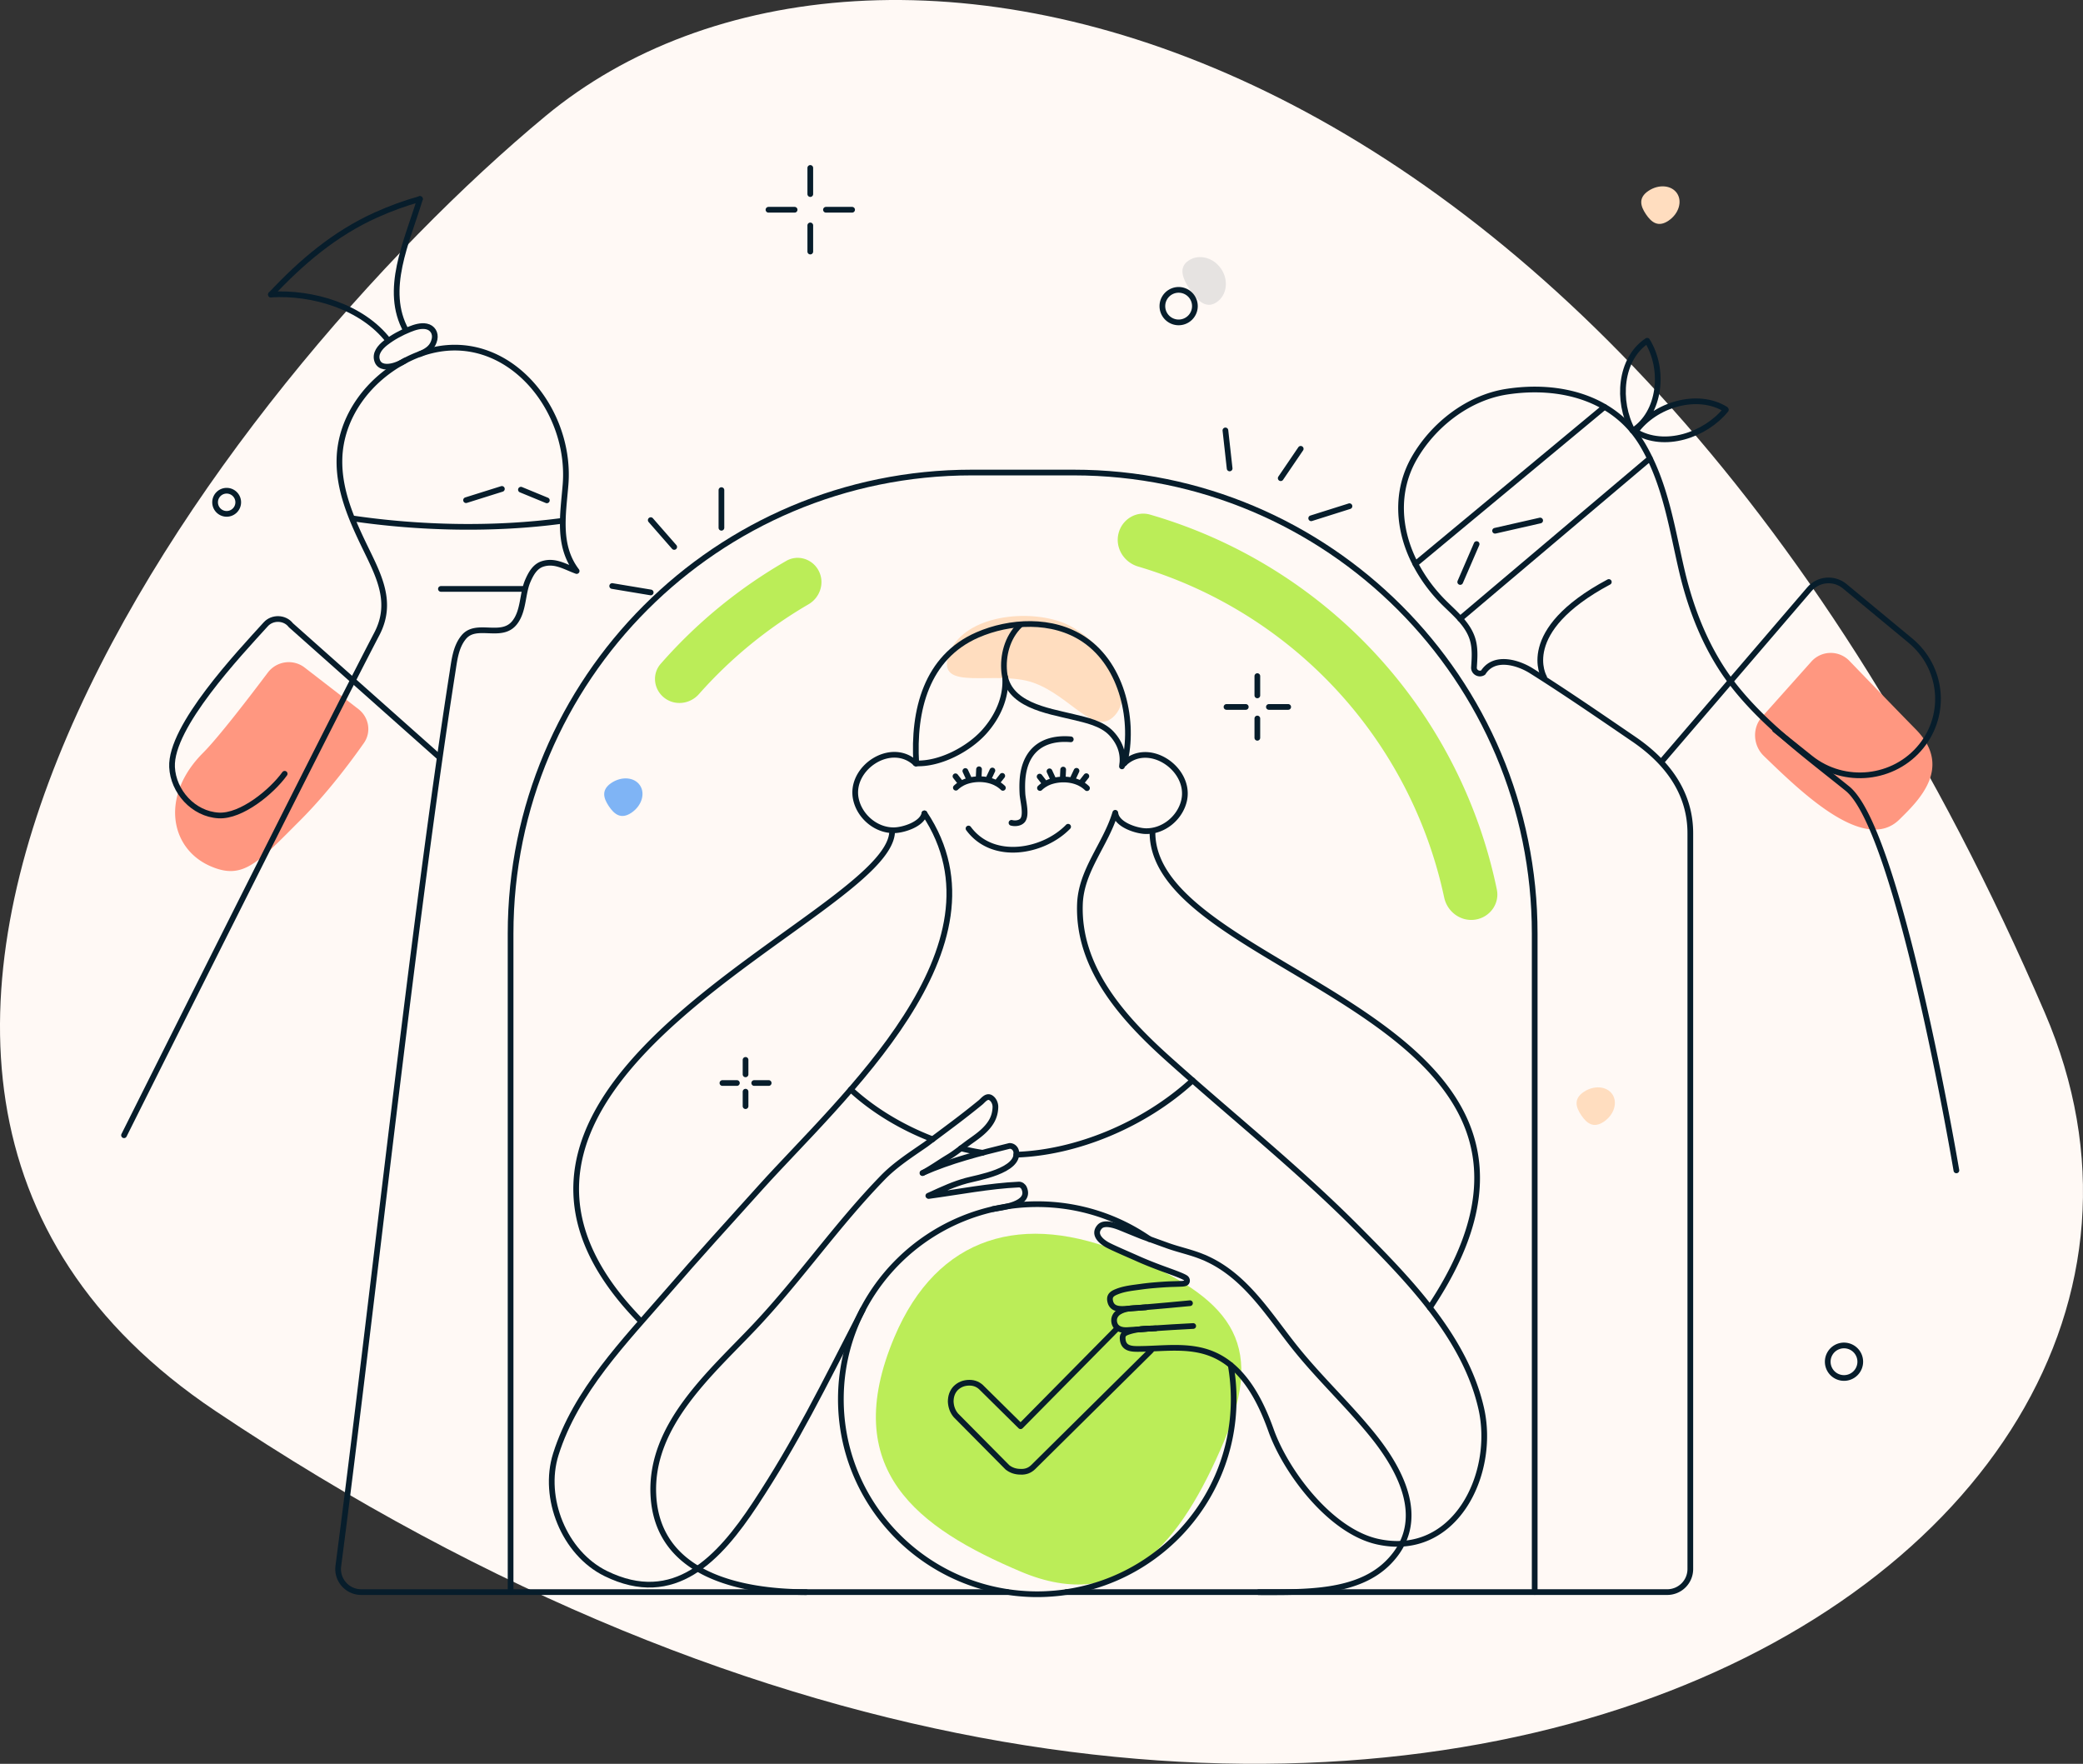 <svg width="548" height="464" fill="none" xmlns="http://www.w3.org/2000/svg"><rect width="100%" height="100%" fill="#333333" stroke="none"/><g clip-path="url(#clip0_4038_51063)"><path d="M56.667 371.17c-134.606-90.191 1.867-270.188 86.869-340.656C228.537-39.954 423.663.967 537.954 266.419 602.255 415.762 348.028 566.394 56.667 371.17z" fill="#FFF9F5"/><path d="M268.567 413.443c27.043 11.441 42.174-7.631 53.45-34.284 11.277-26.652 1.228-37.768-25.815-49.21-27.043-11.441-49.604-4.911-60.88 21.742-14.802 34.987 6.202 50.31 33.245 61.752z" fill="#BBED58"/><path d="M249.599 172.253c-3.468 9.99 12.353 3.905 22.184 7.317 9.831 3.413 16.209 14.455 21.516 8.625 6.3-6.921-4.496-21.233-14.327-24.646-9.831-3.413-25.905-1.287-29.373 8.704z" fill="#FFDDBF"/><path d="M499.703 215.577c4.85-4.79 14.257-13.644 4.258-23.767-3.448-3.491-11.906-12.247-17.42-17.965a6.825 6.825 0 00-10.006.194l-13.01 14.57c-2.603 2.915-2.325 7.518.485 10.235 9.762 9.436 26.496 25.818 35.693 16.733zM95.73 195.471c-3.628 5.167-9.767 13.349-16.784 20.366-11.258 11.258-15.063 15.815-23.726 11.959-10.547-4.696-13.05-18.494-1.792-29.753 3.986-3.986 12.072-14.515 17.023-21.097 2.305-3.063 6.671-3.67 9.705-1.327l14.13 10.914c2.786 2.151 3.466 6.058 1.444 8.938z" fill="#FF9780"/><path d="M312.695 68.546c-2.697 1.816-1.643 4.67.395 7.696 2.037 3.025 4.285 5.075 6.982 3.259 2.697-1.817 3.232-5.741 1.195-8.766-2.037-3.025-5.875-4.005-8.572-2.19z" fill="#071D2B" fill-opacity=".1"/><path d="M416.656 287.243c-2.697 1.816-2.112 3.973-.654 6.139 1.459 2.165 3.238 3.518 5.935 1.702 2.697-1.816 3.701-5.044 2.243-7.209-1.458-2.165-4.827-2.449-7.524-.632zm17.013-237.026c-2.697 1.816-2.113 3.974-.654 6.14 1.458 2.165 3.237 3.518 5.934 1.702 2.697-1.816 3.701-5.044 2.243-7.21-1.458-2.165-4.827-2.448-7.523-.632z" fill="#FFDDBF"/><path opacity=".5" d="M160.839 205.962c-2.697 1.816-2.112 3.974-.654 6.139 1.458 2.166 3.238 3.519 5.935 1.703 2.697-1.816 3.701-5.044 2.243-7.209-1.459-2.166-4.827-2.449-7.524-.633z" fill="#0070F6"/><path d="M388.104 241.923c3.82-.578 6.467-4.149 5.685-7.932a130.098 130.098 0 00-91.203-98.607c-3.71-1.075-7.476 1.286-8.35 5.049-.873 3.763 1.477 7.501 5.18 8.6a116.1 116.1 0 0180.518 87.055c.807 3.778 4.351 6.413 8.17 5.835zM174.73 183.539c-2.774-2.198-3.253-6.24-.921-8.902a130.071 130.071 0 0133.05-27.089c3.068-1.764 6.938-.5 8.548 2.651 1.61 3.151.35 6.996-2.709 8.776a117.277 117.277 0 00-28.831 23.631c-2.346 2.65-6.363 3.13-9.137.933z" fill="#BBED58"/><path d="M302.852 349.476c-1.045.061-1.947.091-2.819.193.862-.061 1.805-.122 2.819-.193z" stroke="#071D2B" stroke-width="1.5" stroke-miterlimit="10" stroke-linecap="round" stroke-linejoin="round"/><path d="M313.915 348.827c-1.47.06-3.427.182-5.496.304-1.764.101-3.62.223-5.343.345-.082 0-.153 0-.224.01-1.014.071-1.957.132-2.818.192-.031 0-.061 0-.092.01-1.551.102-2.768.183-3.356.213-1.409.082-3.062-.263-3.437-1.997-.264-1.247.365-2.251 1.328-2.819.72-.426 1.48-.669 2.261-.801h.01c1.014-.183 2.079-.203 3.164-.254.03 0 .051 0 .081-.01.477-.02.973-.05 1.47-.101m-57.239-29.355c4.299-1.957 6.621-3.032 9.998-3.975 2.738-.76 14.104-2.545 13.111-7.716-.152-.771-.822-1.369-1.552-1.42l-.162-.01c-7.98 1.957-15.483 3.843-22.946 7.139m18.557 9.48c2.312-.396 10.048-1.197 8.213-5.476-.253-.598-.831-1.004-1.419-.973-7.778.355-15.677 1.926-23.717 3.011M243.2 213.969c23.474 35.063-22.003 74.963-43.023 98.305-8.263 9.176-16.588 18.302-24.659 27.651-11.205 12.959-24.042 25.968-29.294 42.648-3.61 11.448 2.17 25.978 13.121 31.362 18.048 8.862 29.77-3.802 39.352-18.312 10.779-16.335 17.674-30.531 28.28-51.105m14.073-143.691c-.862-14.003 2.687-27.955 16.122-33.806 8.386-3.65 19.712-4.411 28.047 1.217 10.342 6.976 13.252 21.932 10.596 32.538" stroke="#071D2B" stroke-width="1.5" stroke-miterlimit="10" stroke-linecap="round" stroke-linejoin="round"/><path d="M268.275 164.497c-3.316 3.234-4.502 8.04-4.077 12.289.862 8.669 11.205 10.13 18.12 11.813 3.417.831 7.595 1.673 10.089 4.36 2.474 2.667 3.286 5.638 2.758 8.649" stroke="#071D2B" stroke-width="1.5" stroke-miterlimit="10" stroke-linecap="round" stroke-linejoin="round"/><path d="M240.877 200.807c6.337.324 13.973-3.732 18.059-8.295 3.447-3.853 5.911-8.993 5.485-14.398m-29.718 40.538c-.083 22.372-128.076 65.46-66.253 128.755M59.63 135.178a3.042 3.042 0 100-6.084 3.042 3.042 0 000 6.084zM310.014 84.81a4.278 4.278 0 100-8.555 4.278 4.278 0 000 8.555zm175.045 277.688a4.278 4.278 0 100-8.555 4.278 4.278 0 000 8.555zM196.141 278.82v3.802m0 4.563v3.803m6.084-6.084h-3.802m-4.563 0h-3.802m140.725-107.042v5.07m0 6.084v5.07m8.112-8.112h-5.07m-6.084 0h-5.07M213.173 44.179v6.873m0 8.248v6.874m10.998-10.998h-6.874m-8.248 0h-6.873m101.021 163.721c-.143 38.382 124.361 48.046 72.976 125.084m-63.111-1.157c-1.521.152-3.265.304-5.05.477-.182.01-.355.04-.537.05-2.424.213-4.878.436-6.936.599-.182.03-.375.04-.537.05-.031 0-.061 0-.081.01-1.298.122-2.383.203-3.184.254-.284.02-.517.041-.7.041-1.632.101-3.529.05-3.965-2.008-.324-1.491.589-2.038 1.755-2.505 1.977-.801 4.116-.993 6.205-1.287.102-.011.203-.031.294-.041 2.119-.294 4.228-.446 6.378-.588.274-.02.548-.02.791-.041.984-.04 1.825-.05 3.022-.101.405-.01.973-.03 1.348-.183.517-.213.568-.943.102-1.328-.599-.487-3.326-1.46-4.056-1.734-.254-.081-.497-.182-.751-.274-2.362-.851-5.161-1.906-7.838-3.102-1.5-.68-6.753-2.921-8.071-3.671-1.561-.882-3.711-2.707-1.977-4.695.608-.689 1.551-.75 2.393-.669 1.115.122 2.19.497 3.245.923.77.314 5.313 2.19 6.094 2.454 1.825.649 3.66 1.328 5.505 1.987.193.071.396.142.589.213 3.092 1.115 6.327 1.754 9.379 3.032.456.162.892.375 1.338.588 10.191 4.806 16.163 14.845 22.926 23.291 6.358 7.939 13.841 14.916 20.249 22.814 7.798 9.613 14.733 22.937 4.34 33.553-8.186 8.358-22 7.914-34.168 7.914m-119.074-.009c-17.369-.071-39.251-4.569-40.204-25.69-.832-18.465 15.291-32.082 26.83-44.331 11.782-12.513 21.547-26.739 33.562-39.069 3.316-3.407 7.392-6.013 11.286-8.71.091-.071.193-.142.284-.213 2.352-1.764 4.705-3.508 7.047-5.272a220.69 220.69 0 007.077-5.547c.66-.547 1.592-1.886 2.677-1.227.852.527 1.237 1.602 1.227 2.403-.02 1.41-.395 2.738-1.054 3.843-1.339 2.272-3.549 3.813-5.628 5.283-1.916 1.359-3.731 2.93-5.759 4.137-.203.122-.406.243-.598.365-1.927 1.186-3.549 2.363-6.094 3.772m8.729-101.367a7.673 7.673 0 013.052-1.774c2.495-.771 5.587-.608 7.869.72a7.658 7.658 0 011.45 1.095m-1.701-1.217l1.531-1.937m-3.651.833l1.055-2.241m-3.62 2.158l.111-2.484m-4.676 3.793l-1.521-1.947m3.641.862l-1.045-2.251m19.629 4.471a7.661 7.661 0 013.052-1.774c2.495-.771 5.587-.609 7.869.72a7.658 7.658 0 011.45 1.095m-1.691-1.217l1.521-1.937m-3.641.831l1.054-2.241m-3.619 2.16l.111-2.484m-4.684 3.793l-1.511-1.947m3.64.862l-1.044-2.251" stroke="#071D2B" stroke-width="1.5" stroke-miterlimit="10" stroke-linecap="round" stroke-linejoin="round"/><path d="M302.415 325.971c-8.325-5.769-18.424-9.156-29.345-9.196-28.543-.102-51.753 22.784-51.854 51.124-.102 27.165 21.09 49.492 48.011 51.358a49.439 49.439 0 006.956.02c26.921-1.673 48.276-23.848 48.377-51.013a52.414 52.414 0 00-.781-9.156" stroke="#071D2B" stroke-width="1.5" stroke-miterlimit="10" stroke-linecap="round" stroke-linejoin="round"/><path d="M293.403 213.816c-2.454 8.254-8.954 15.088-9.288 23.97-.629 16.761 11.245 29.963 22.916 40.468 16.73 15.047 34.383 29.061 50.252 45.051 13.01 13.111 28.179 28.412 32.417 47.292 3.863 17.187-6.905 39.383-27.205 34.972-12.502-2.718-24.214-18.394-28.107-29.314-2.779-7.798-7.22-16.609-15.332-20.006-6.307-2.646-13.161-1.379-19.782-1.389-1.633 0-3.529-.152-3.874-2.241-.243-1.511.294-1.876 1.491-2.281a14.308 14.308 0 013.042-.649c.03-.011.061 0 .091-.011.882-.101 1.785-.131 2.829-.192.071 0 .152-.01.223 0 .304-.01.629-.031.963-.041m-63.11-148.618c-6.459-6.145-17.562 1.247-15.737 9.471 1.014 4.552 5.354 8.233 10.109 8.112 2.393-.061 7.301-1.572 7.899-4.432" stroke="#071D2B" stroke-width="1.5" stroke-miterlimit="10" stroke-linecap="round" stroke-linejoin="round"/><path d="M295.55 201.019c6.47-6.52 17.867 1.268 15.96 9.582-1.044 4.553-5.414 8.193-10.17 8.041-2.393-.081-7.29-1.622-7.868-4.492m-69.64 72.469c6.104 5.628 13.77 10.12 21.527 13.081m22.014 4.056c15.838-.527 33.653-7.848 46.389-19.539m-55.271 19.032a58.032 58.032 0 01-5.699-1.166m28.909-107.592c-5.019-.436-9.926 1.074-11.894 6.58-.882 2.474-.953 5.131-.821 7.727.091 1.754 1.146 5.303.142 6.854-.598.913-2.048 1.065-3.022.801m-11.307 1.5c6.398 8.69 19.722 6.216 26.201-.466" stroke="#071D2B" stroke-width="1.5" stroke-miterlimit="10" stroke-linecap="round" stroke-linejoin="round"/><path d="M293.717 349.659l-25.219 25.532-10.086-9.962c-.91-.99-2.031-1.484-3.361-1.484-1.471 0-2.695.494-3.676 1.484-.841.918-1.259 2.084-1.259 3.496.07 1.414.525 2.616 1.364 3.604l13.549 13.675c.981.776 2.137 1.164 3.469 1.164 1.33.072 2.449-.352 3.359-1.27l30.986-30.662" stroke="#071D2B" stroke-width="1.5" stroke-linecap="round" stroke-linejoin="round"/><path d="M134.327 418.825V245.616c0-66.997 54.312-121.309 121.309-121.309h26.806c66.998 0 121.309 54.312 121.309 121.309v173.209" stroke="#071D2B" stroke-width="1.5" stroke-miterlimit="10" stroke-linecap="round" stroke-linejoin="round"/><path d="M514.69 307.886s-15.033-89.417-28.67-100.434c-10.316-8.336-21.457-16.452-29.699-26.865-7.032-8.898-11.328-19.605-13.876-30.508-2.61-11.171-4.234-22.587-10.116-32.756-7.319-12.687-21.907-16.451-35.97-14.276-10.241 1.589-19.408 8.861-24.367 17.601-4.945 8.726-4.196 18.847.313 27.574 2.048 3.96 4.683 7.48 7.88 10.609 2.948 2.884 6.42 5.805 7.394 9.961.525 2.224.35 4.498.2 6.771-.075 1.247 1.336 2.054 2.41 1.369 2.935-4.632 9.28-2.603 12.677-.464 8.93 5.61 18.235 12.027 26.94 17.967 8.73 5.952 14.961 14.085 14.886 24.963v193.361a6.065 6.065 0 01-6.064 6.066H280.524M32.632 298.641S85.26 193.343 99.15 166.74c4.321-8.287.5-15.303-3.172-22.893-3.522-7.284-6.894-14.936-6.67-23.162.3-11.146 7.744-20.961 17.66-26.021 23.118-11.77 43.601 10.976 41.815 32.842-.625 7.761-2.198 15.999 2.922 22.709-2.985-1.075-5.645-2.872-8.88-1.894-2.085.623-3.159 2.627-3.959 4.461-1.498 3.434-1.036 7.993-3.534 11.073-3.485 4.291-10.067-.268-13.364 3.802-2.111 2.591-2.435 6.099-2.935 9.252-10.183 65.02-21.178 167.337-30.026 235.054-.476 3.637 2.353 6.862 6.021 6.862h169.993m-93.82-281.996l6.17 7.052m-16.312 10.281l10.129 1.687m18.607-17.014v-9.905m152.399-10.861l-5.258 7.725m-14.55-12.565l1.111 9.998m21.458 13.113l10.066-3.178m-262.415 3.192c17.809 2.628 37.43 3.08 55.465.636m-25.458-5.414l9.423-2.958m11.83 3.007l-6.817-2.807" stroke="#071D2B" stroke-width="1.5" stroke-miterlimit="10" stroke-linecap="round" stroke-linejoin="round"/><path d="M106.543 94.884c-1.111.721-2.398 1.161-2.985 1.32-1.536.428-3.634.526-4.296-1.234-.737-1.98.737-3.655 2.223-4.816 1.886-1.454 4.059-2.628 6.27-3.52 1.348-.538 2.935-1.063 4.408-.77 1.661.33 2.498 1.797 2.161 3.373-.425 1.956-1.661 2.983-3.859 3.9M71.274 77.48c10.953-.673 24.03 3.19 30.924 12.148m8.28-37.278c-3.41 11.293-9.605 23.92-3.622 34.663" stroke="#071D2B" stroke-width="1.5" stroke-miterlimit="10" stroke-linecap="round" stroke-linejoin="round"/><path d="M71.274 77.48c7.98-8.532 16.798-16.037 27.614-20.913 3.747-1.687 7.618-3.117 11.59-4.217m5.517 102.571h21.646M74.894 203.55c-3.384 4.706-11.395 11.298-17.365 10.968-6.67-.366-11.965-6.331-12.265-12.723-.499-10.657 17.699-29.895 24.648-37.56 1.761-1.956 5.033-1.834 6.607.232l38.83 34.516m290.889-20.804s-7.25-12.135 17.016-25.076m-50.888-4.748l49.745-41.3m-37.966 55.722l49.894-42.168m-49.879 32.494l4.314-9.976m4.853-3.505l11.863-2.696m24.29-23.661c-4.172-7.773-3.323-18.86 3.859-23.626m.011 0c4.696 7.602 3.41 19.03-3.697 23.602m24.393-5.439c-5.483 6.734-16.224 10.279-23.768 5.732m.014-.001c5.095-7.138 16.348-10.426 23.667-5.867m-16.872 92.746l38.954-45.431c2.336-2.726 6.482-3.068 9.267-.77l17.273 14.3c8.443 6.991 9.717 19.275 2.873 27.782-7.107 8.837-20.246 10.255-29.151 3.141l-9.342-7.468" stroke="#071D2B" stroke-width="1.5" stroke-miterlimit="10" stroke-linecap="round" stroke-linejoin="round"/></g><defs><clipPath id="clip0_4038_51063"><path fill="#fff" d="M0 0h548v464H0z"/></clipPath></defs></svg>